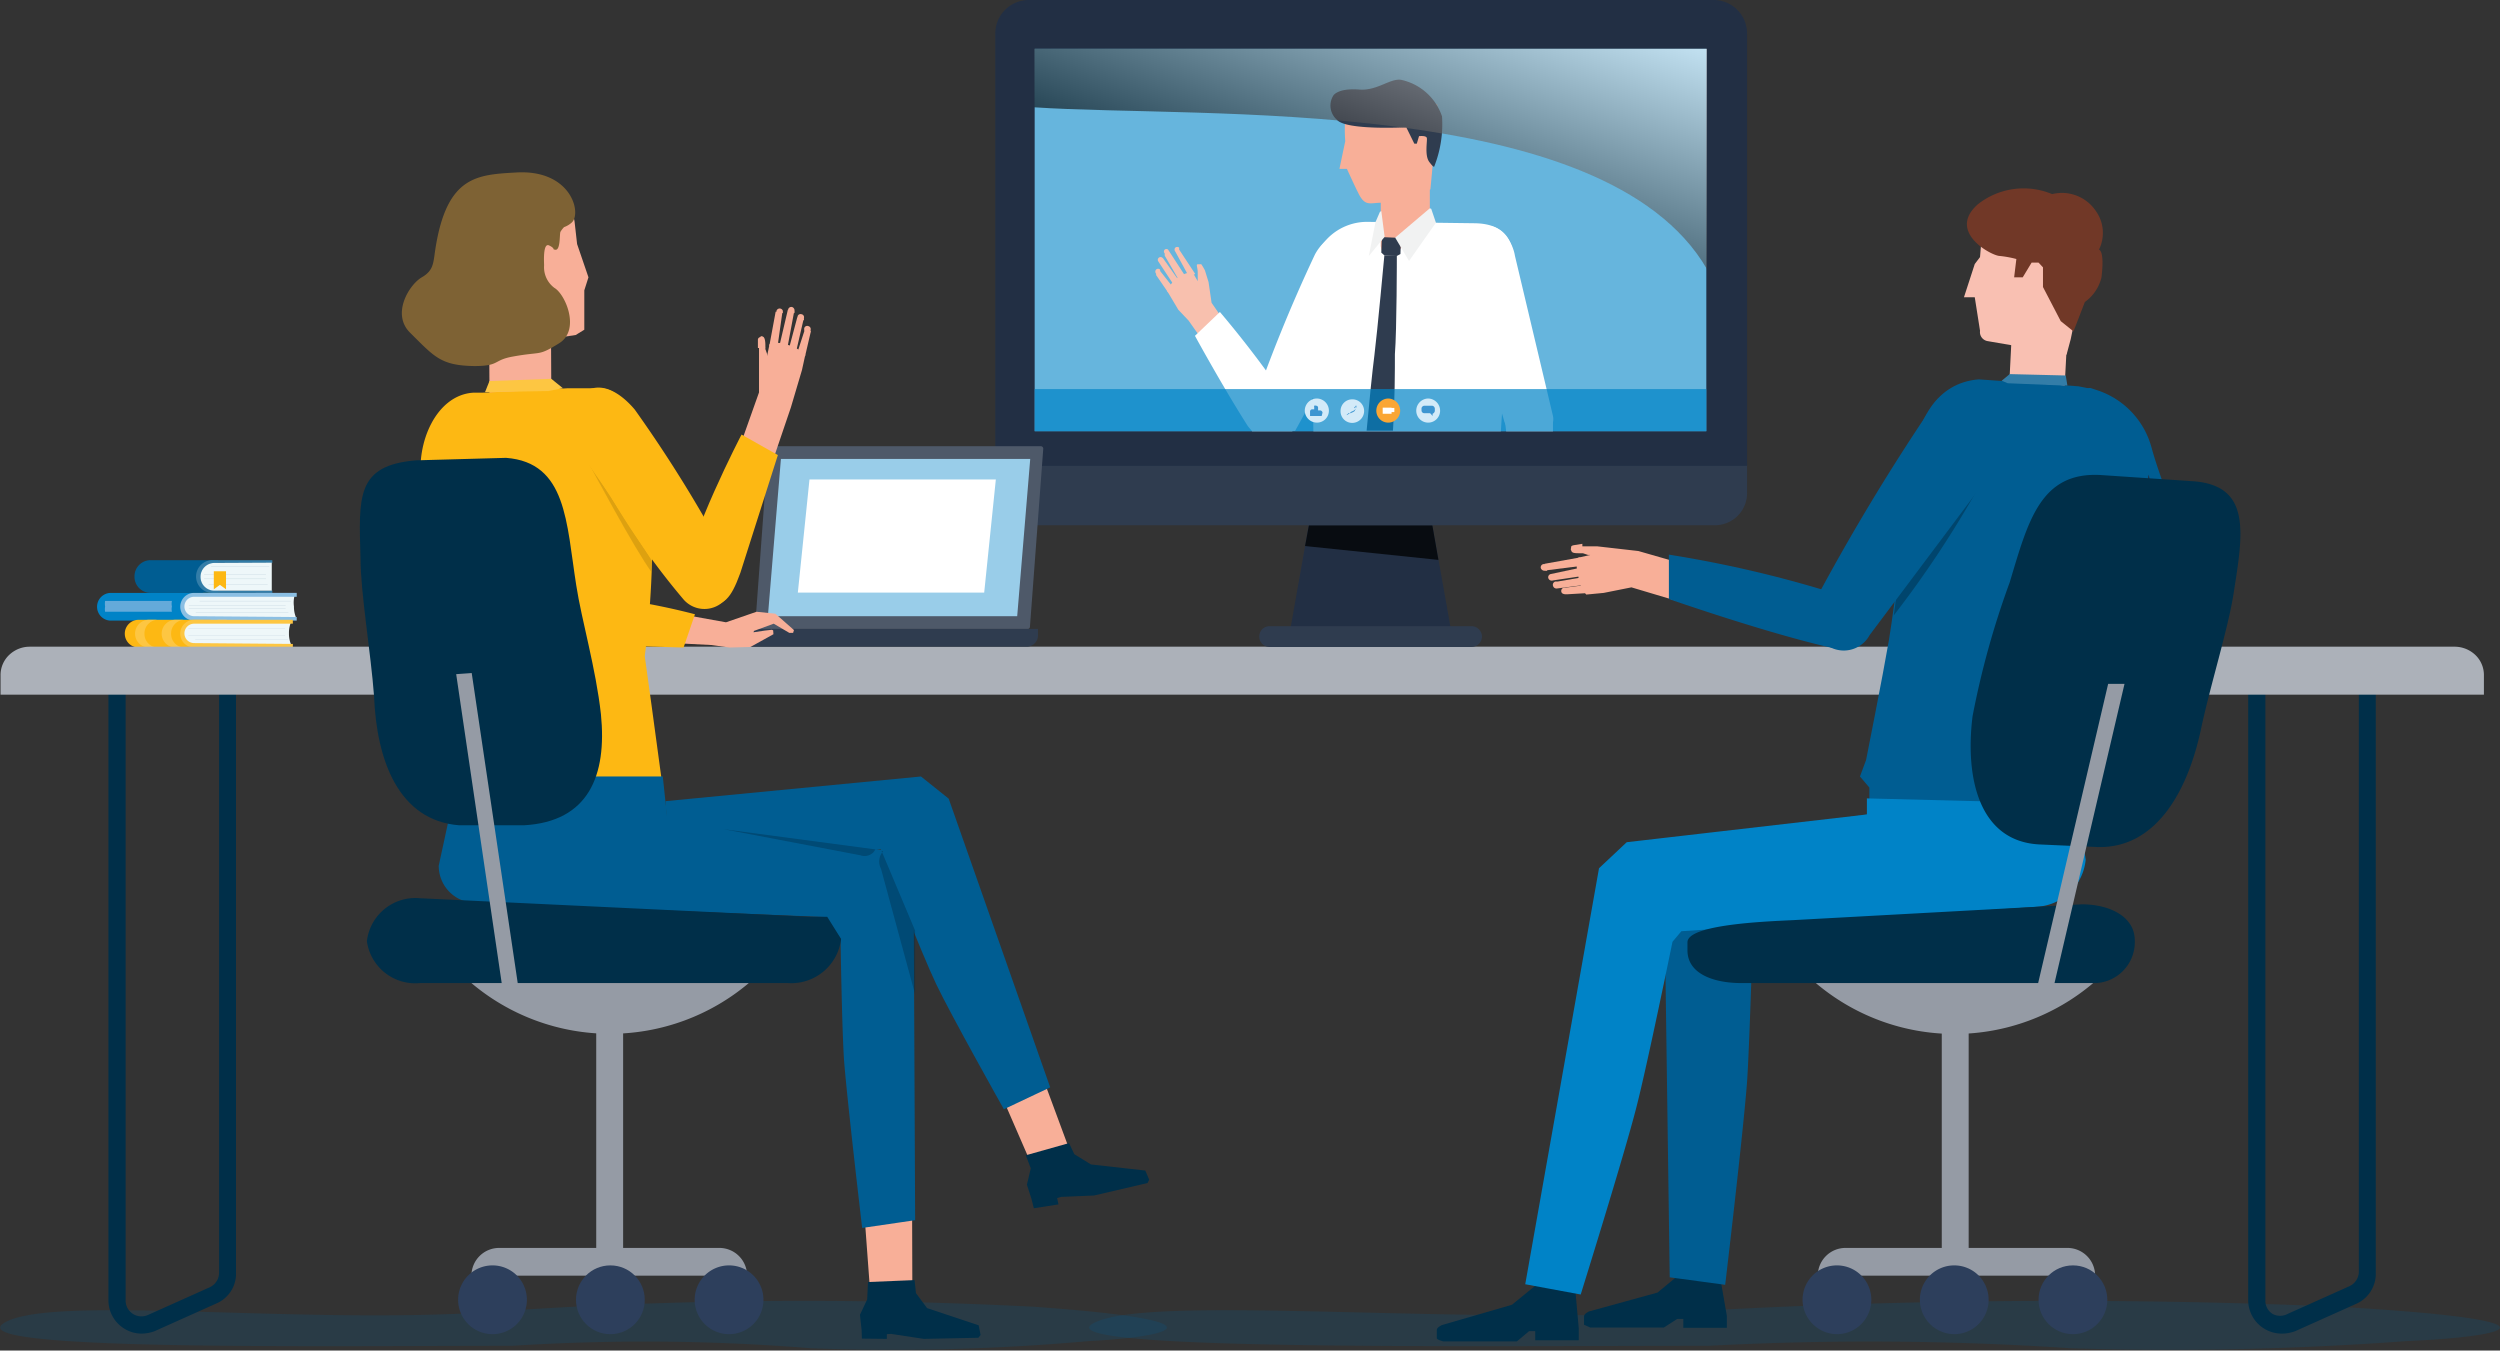 <svg xmlns="http://www.w3.org/2000/svg" xmlns:xlink="http://www.w3.org/1999/xlink" viewBox="0 0 90.15 48.7"><rect x="0" y="0" width="90.15" height="48.7" fill="#333333" stroke="none"/><defs><style>.cls-1{isolation:isolate;}.cls-15,.cls-2{fill:#005d92;}.cls-3{fill:#337da8;}.cls-4{fill:#eef7f9;}.cls-5{opacity:0.25;}.cls-6{fill:#154a79;}.cls-7{fill:#fdb813;}.cls-8{fill:#fbae17;}.cls-31,.cls-9{fill:#0083c7;}.cls-10{fill:#8bbfe3;}.cls-11{fill:#64aada;}.cls-12{fill:#fdc642;}.cls-13{fill:#fcca85;}.cls-14,.cls-15{opacity:0.2;}.cls-16,.cls-21,.cls-40{fill:#002f49;}.cls-17{fill:#acb1b9;}.cls-18{fill:#f9c0b2;}.cls-19{fill:#713827;}.cls-20{fill:#222f44;}.cls-21,.cls-39{opacity:0.5;}.cls-22{fill:#f8af98;}.cls-23{fill:#959ba5;}.cls-24{fill:#2d3f5c;}.cls-25{fill:#2f3c4f;}.cls-26{fill:#080c11;}.cls-27{fill:#66b5dd;}.cls-28{fill:#fff;}.cls-29{fill:#f8c0ae;}.cls-30{fill:#f1f2f2;}.cls-31{opacity:0.7;}.cls-32{fill:#d3eaf8;}.cls-33{fill:#3d95d1;}.cls-34{fill:#faa634;}.cls-35{mix-blend-mode:screen;opacity:0.6;fill:url(#linear-gradient);}.cls-36{fill:#4e5969;}.cls-37{fill:#99cde9;}.cls-38{fill:#7e6234;}.cls-39{fill:#be8a0e;}.cls-40{opacity:0.4;}</style><linearGradient id="linear-gradient" x1="52.12" y1="-1.67" x2="48.6" y2="7.98" gradientUnits="userSpaceOnUse"><stop offset="0" stop-color="#fff"/><stop offset="1"/></linearGradient></defs><g class="cls-1"><g id="Слой_2" data-name="Слой 2"><g id="Layer_1" data-name="Layer 1"><path class="cls-2" d="M7.86,21.38H5.44a.58.58,0,0,1-.59-.59h0a.58.58,0,0,1,.59-.59H7.86Z"/><path class="cls-3" d="M7.23,20.8h0a.5.5,0,0,1,.51-.5l2.08,0V20.2H7.66a.59.59,0,0,0-.59.59h0a.59.59,0,0,0,.59.59H9.82v-.09H7.74A.5.5,0,0,1,7.23,20.8Z"/><path class="cls-4" d="M7.74,20.3a.5.5,0,0,0-.51.5h0a.5.5,0,0,0,.51.5H9.8s0-.38,0-.52,0-.49,0-.49Z"/><g class="cls-5"><rect class="cls-6" x="7.61" y="20.43" width="2.1" height="0.01"/><rect class="cls-6" x="7.36" y="20.72" width="2.23" height="0.01"/><rect class="cls-6" x="7.36" y="20.87" width="2.23" height="0.01"/><rect class="cls-6" x="7.52" y="21.08" width="2.13" height="0.01"/></g><polygon class="cls-7" points="8.15 21.25 7.93 21.09 7.71 21.25 7.71 20.6 8.15 20.6 8.15 21.25"/><rect class="cls-8" x="7.33" y="22.22" width="0.25" height="0.14"/><rect class="cls-8" x="7.33" y="21.38" width="0.25" height="0.14"/><path class="cls-9" d="M4,21.38H7.33v1H4a.49.49,0,0,1,0-1Z"/><path class="cls-4" d="M10.63,21.45H7a.41.41,0,0,0-.41.42.41.41,0,0,0,.41.41h3.68a1,1,0,0,1-.08-.41A1,1,0,0,1,10.63,21.45Z"/><path class="cls-10" d="M7,22.22a.35.35,0,0,1,0-.7h3.7v-.14H7a.49.49,0,0,0,0,1h3.7v-.13Z"/><path class="cls-11" d="M6.2,21.67H3.79a.65.65,0,0,0,0,.2.58.58,0,0,0,0,.19H6.2a.41.41,0,0,1,0-.19A.45.45,0,0,1,6.2,21.67Z"/><g class="cls-5"><rect class="cls-6" x="7.2" y="21.67" width="3.29" height="0.01"/><rect class="cls-6" x="6.81" y="21.84" width="3.49" height="0.01"/><rect class="cls-6" x="6.81" y="21.94" width="3.49" height="0.01"/><rect class="cls-6" x="7.06" y="22.07" width="3.34" height="0.01"/></g><rect class="cls-8" x="7.34" y="23.19" width="0.25" height="0.14"/><rect class="cls-8" x="7.34" y="22.35" width="0.25" height="0.14"/><path class="cls-7" d="M5,22.35H7.34v1H5a.49.49,0,1,1,0-1Z"/><path class="cls-12" d="M5.21,22.84a.49.49,0,0,1,.48-.49H5.37a.49.49,0,1,0,0,1h.32A.49.49,0,0,1,5.21,22.84Z"/><path class="cls-12" d="M6.17,22.84a.49.49,0,0,1,.48-.49H6.33a.49.49,0,1,0,0,1h.32A.49.49,0,0,1,6.17,22.84Z"/><polygon class="cls-13" points="7.85 22.35 7.85 22.49 7.85 23.19 7.85 23.32 8.17 23.32 8.17 23.19 8.17 22.49 8.17 22.35 7.85 22.35"/><path class="cls-4" d="M10.5,22.42H7a.42.42,0,0,0-.42.42.41.41,0,0,0,.42.41H10.5a1,1,0,0,1-.08-.41A1,1,0,0,1,10.5,22.42Z"/><path class="cls-12" d="M7,23.19a.35.35,0,0,1-.35-.35A.35.35,0,0,1,7,22.49h3.56v-.14H7a.49.49,0,0,0,0,1h3.56v-.13Z"/><g class="cls-14"><rect class="cls-6" x="6.79" y="22.66" width="3.49" height="0.01"/><rect class="cls-6" x="6.79" y="22.92" width="3.49" height="0.01"/><rect class="cls-6" x="7.04" y="23.05" width="3.34" height="0.01"/></g><path class="cls-15" d="M18.48,48.53c-7,0-19.94.19-18.34-.82s10,0,16.91-.36a161.91,161.91,0,0,1,20.21-.23c7.05.5,5.13,1.08,2,1.24a79.39,79.39,0,0,1-10,.26A74.55,74.55,0,0,0,18.48,48.53Z"/><path class="cls-15" d="M61.61,48.53c-8.47,0-24.1.19-22.17-.82s12.11,0,20.45-.36a236.32,236.32,0,0,1,24.42-.23c8.53.5,6.21,1.08,2.47,1.24a115.76,115.76,0,0,1-12.09.26A109.12,109.12,0,0,0,61.61,48.53Z"/><path class="cls-16" d="M5.1,48.09a1.18,1.18,0,0,1-.65-.2,1.2,1.2,0,0,1-.54-1V24h4.6v22A1.17,1.17,0,0,1,7.81,47h0L5.58,48A1.37,1.37,0,0,1,5.1,48.09ZM4.53,24.58V46.9a.57.57,0,0,0,.8.52l2.23-1a.58.58,0,0,0,.34-.52V24.58Z"/><path class="cls-16" d="M82.26,48.09a1.21,1.21,0,0,1-1.19-1.19V24h4.6v22A1.19,1.19,0,0,1,85,47h0l-2.23,1A1.37,1.37,0,0,1,82.26,48.09Zm-.57-23.51V46.9a.55.55,0,0,0,.26.48.57.57,0,0,0,.54,0l2.23-1a.58.58,0,0,0,.34-.52V24.58Z"/><path class="cls-17" d="M89.23,23.59a1.09,1.09,0,0,0-.7-.27H1.06a1.07,1.07,0,0,0-.7.27,1,1,0,0,0-.34.77v.69H89.57v-.69A1,1,0,0,0,89.23,23.59Z"/><path class="cls-18" d="M74.52,12.79l-2.85-.49a.33.33,0,0,1-.27-.37l-.19-1.21-.39,0,.39-1.2.19-.25.13-1.59,4,.39-.86,4.16Z"/><path class="cls-18" d="M74.1,15.19l-1.54-.08a.17.17,0,0,1-.16-.18l.15-3,2,.11-.15,2.87A.28.28,0,0,1,74.1,15.19Z"/><path class="cls-19" d="M72.94,10l-.31,0,.08-.66a3.81,3.81,0,0,0-.6-.11c-.28,0-1.93-.87-.78-1.87A2.66,2.66,0,0,1,74,7a1.47,1.47,0,0,1,1.57.6A1.36,1.36,0,0,1,75.69,9c.16.08.14.58.09,1a1.53,1.53,0,0,1-.6.89l-.41,1.06-.46-.37-.64-1.23,0-.71-.16-.17h-.25Z"/><path class="cls-2" d="M78.37,23.44h-.18a1.14,1.14,0,0,1-1.1-1c-.46-1.89-2.29-4.84-2.77-6.63-.23-.87.15-1.78,1.06-1.82l.21.07a3,3,0,0,1,2,2.1c.52,1.87,1.67,4.13,1.88,5.95A1.12,1.12,0,0,1,78.37,23.44Z"/><path class="cls-2" d="M71.44,23.36l-.3-1.51a51.26,51.26,0,0,1,7.42-.45.91.91,0,0,1,.84,1.14l-.06.19c-.17.56-.62.76-1.32.73Z"/><path class="cls-20" d="M76.24,23.45h.9s.7-5,.34-6.34Z"/><path class="cls-2" d="M75.06,29.35l-7.65-.08,0-.87-.34-.4.22-.59s.61-3.07.82-4.3.78-5.9.78-5.9c.13-2.14,1-3.41,2.46-3.53l3.6.25c2.88.46,2.53,3.6,2.44,5s-.27,2.42-.49,3.79c-.19,1.21-1.24,5.09-1.24,5.09l.06.73-.62.39Z"/><polygon class="cls-3" points="72.18 13.73 72.47 13.49 74.49 13.54 74.55 13.9 74.35 13.9 72.4 13.82 72.18 13.73"/><path class="cls-21" d="M68.29,22.19a37.62,37.62,0,0,0,3.07-4.64,42.18,42.18,0,0,1-2.93,3.6Z"/><path class="cls-22" d="M56.91,20.67a.73.73,0,0,1,0-.56l.44-.1-.09,0h0l-.18-.06H57c-.21,0-.32,0-.34-.1a.07.07,0,0,1,0-.09l.17,0a.2.2,0,0,0,.09-.06l.13,0h0l.54,0h0l1.49.17,1.88.54-.29,1.32-1.84-.55-1,.2-.63.06A1.21,1.21,0,0,1,56.91,20.67Z"/><path class="cls-22" d="M57,19.9c-.21,0-.32,0-.34-.1s0-.12.09-.14l.31-.05a0,0,0,0,1,0,0l0,.28Z"/><polygon class="cls-22" points="56.98 20.1 56.99 20.41 55.73 20.57 55.7 20.33 56.98 20.1"/><path class="cls-22" d="M56.3,21.33a.12.12,0,0,1,.1-.14h.06l.75-.1.15.29-.85.05h-.07C56.37,21.42,56.31,21.4,56.3,21.33Z"/><path class="cls-22" d="M56,21.12a.12.12,0,0,1,.09-.15h.08l.87-.15.11.27-1,.13h0A.13.13,0,0,1,56,21.12Z"/><path class="cls-22" d="M55.83,20.84a.12.12,0,0,1,.09-.14h0L57,20.47l.07.3L56,20.93h0A.13.13,0,0,1,55.83,20.84Z"/><path class="cls-22" d="M55.66,20.34a.12.12,0,0,0-.1.14.14.14,0,0,0,.15.1l.08,0,0-.24Z"/><path class="cls-2" d="M66,23.34l-.15-.08a1,1,0,0,1-.52-1.37,78.27,78.27,0,0,1,4.25-7.09A1.76,1.76,0,0,1,71.72,14l.16.1c.82.39.74,1.59,0,2.85l-4.46,5.95A1.06,1.06,0,0,1,66,23.34Z"/><path class="cls-2" d="M60.18,21.6l0-1.6A42.28,42.28,0,0,1,67,21.67.87.87,0,0,1,67.3,23h0c-.36.47-.82.47-1.51.3C63.41,22.73,60.18,21.6,60.18,21.6Z"/><path class="cls-16" d="M60.48,47.56h.22v.32h1.57l0-.43h0L62,45.89H60.64l-.87.72-2.47.68s-.18.08-.18.18v.3s0,0,.22.1H60Z"/><path class="cls-2" d="M60.83,30.35l6.6-1,0-.47,7.24.08s.26,1.44.26,1.8a1.66,1.66,0,0,1-1.77,1.74l-5.2.32-4.75.75S63.09,37.65,63,39c-.14,1.86-.79,7.33-.79,7.33l-2-.27L60,31.09Z"/><path class="cls-16" d="M55.14,48h.22v.33h1.57l0-.43h0l-.14-1.56-1.4,0-.87.71L52,47.78s-.19.08-.19.18v.3s0,.05.23.11h2.66Z"/><path class="cls-9" d="M73.42,32.7A1.88,1.88,0,0,0,75.21,31,7.43,7.43,0,0,0,75,30l.1-.63.06-.38-7.84-.2,0,.58-8.66,1-1,.94L55,46.31l2,.37s1.56-5,2-6.72c.39-1.5,1.31-6,1.31-6l.32-.38Z"/><path class="cls-16" d="M75.53,30.54l-2-.09c-2.19-.12-2.67-2.44-2.4-4.62A30.82,30.82,0,0,1,72.47,21c.66-2.19,1.1-4,3.29-3.87l3.27.22c2.19.13,1.85,1.9,1.51,4.07-.19,1.23-.84,3.31-1.17,4.86C78.89,28.55,77.72,30.67,75.53,30.54Z"/><rect class="cls-23" x="70.02" y="37.11" width="0.97" height="7.92"/><path class="cls-23" d="M65.55,46h0a1,1,0,0,1,1-1h8a1,1,0,0,1,1,1H65.55Z"/><circle class="cls-24" cx="74.75" cy="46.87" r="1.24"/><path class="cls-24" d="M69.23,46.87a1.24,1.24,0,1,1,1.24,1.24A1.25,1.25,0,0,1,69.23,46.87Z"/><path class="cls-24" d="M65,46.87a1.24,1.24,0,1,1,1.24,1.24A1.25,1.25,0,0,1,65,46.87Z"/><path class="cls-16" d="M75.59,35.45H62.8c-1,0-1.95-.33-1.95-1.18l0-.29c0-.64,2.76-.75,3.81-.8l10.41-.57c1,0,1.91.44,1.91,1.3h0A1.48,1.48,0,0,1,75.59,35.45Z"/><path class="cls-23" d="M65.48,35.45a7.73,7.73,0,0,0,10,0Z"/><polygon class="cls-23" points="73.95 36.03 73.36 36.03 76.02 24.66 76.61 24.66 73.95 36.03"/><polygon class="cls-20" points="52.33 22.75 46.52 22.75 47.49 17.26 51.35 17.26 52.33 22.75"/><path class="cls-25" d="M53.07,23.33H45.78a.37.37,0,0,1-.37-.38h0a.37.37,0,0,1,.37-.37h7.29a.38.38,0,0,1,.37.37h0A.38.38,0,0,1,53.07,23.33Z"/><polygon class="cls-26" points="47.2 18.94 47.06 19.69 51.87 20.19 51.65 18.94 47.2 18.94"/><path class="cls-25" d="M35.89,17.79A1.16,1.16,0,0,0,37,18.94H61.8A1.16,1.16,0,0,0,63,17.79v-1.1H35.89Z"/><path class="cls-20" d="M37.1,0H61.74A1.21,1.21,0,0,1,63,1.21V16.8a0,0,0,0,1,0,0H35.89a0,0,0,0,1,0,0V1.21A1.21,1.21,0,0,1,37.1,0Z"/><rect class="cls-27" x="37.31" y="1.76" width="24.22" height="13.79"/><path class="cls-28" d="M52.12,15.55h2l.29-4.37c.11-1.12.75-3.11-1.25-3.13L49.3,8a2,2,0,0,0-2,1.9l0,1.83.06,3.82h4.78Z"/><path class="cls-29" d="M43.69,10.92l-.11-.75-.13-.42h0a2.34,2.34,0,0,0-.13-.22.13.13,0,0,0-.06,0h0s0,0-.07,0,0,.13,0,.29l0,.08v0h0v.16h0v.08L43,9.81s-.18,0-.44.14a1.31,1.31,0,0,0-.48.53l.41.69.37.39,1.29,1.83.85-.58Z"/><path class="cls-29" d="M41.93,9.31l0,0a.1.1,0,1,0-.16.12l0,0,.56.85.18-.16-.58-.82Z"/><path class="cls-29" d="M41.83,9.72a.1.1,0,0,0-.14,0,.11.11,0,0,0,0,.15l0,.05.44.64.16-.21-.45-.57Z"/><path class="cls-29" d="M42.12,9A.1.1,0,0,0,42,9a.1.1,0,0,0,0,.14l0,.08.54.93.23-.15-.65-1Z"/><path class="cls-29" d="M42.52,9l0-.07a.11.11,0,0,0-.14,0,.11.11,0,0,0,0,.14l0,0,.49.9.23-.09L42.52,9Z"/><path class="cls-22" d="M50.33,9.09l.68-.5s.56-.43.55-.74V6.14l-1.77.46,0,2.28C49.84,9.24,50,9.14,50.33,9.09Z"/><path class="cls-22" d="M51.58,6.83l-1.76.48c-.42,0-.6.16-.85-.37-.1-.19-.4-.85-.4-.85l-.27,0,.21-1a5.23,5.23,0,0,1,0-.83c0-.39.1-.63.1-.63l1.5-.35,1.72.49L51.64,6.2Z"/><path class="cls-25" d="M51.72,6s0,.08-.18-.16-.06-.78-.09-.87-.28-.06-.28-.06l-.08.27H51l-.29-.59s-2.17.12-2.5-.27a.68.68,0,0,1-.12-.89c.07-.08.29-.25.93-.2s1.12-.42,1.51-.35A2,2,0,0,1,52,4.2,4.17,4.17,0,0,1,51.72,6Z"/><polygon class="cls-25" points="50.5 9.16 50.37 9.23 49.92 9.21 49.81 9.11 49.83 8.55 50.52 8.58 50.5 9.16"/><polygon class="cls-30" points="49.6 8.01 49.76 7.64 49.81 7.61 49.93 8.54 49.36 9.23 49.6 8.01"/><polygon class="cls-30" points="51.78 8.03 51.61 7.53 51.56 7.51 50.31 8.57 50.81 9.41 51.78 8.03"/><path class="cls-28" d="M45.1,14.9a55.08,55.08,0,0,1,2.32-5.73c.75-1.37,2.37-.66,1.78,1a39.57,39.57,0,0,1-2.5,5.37H45.19A.74.74,0,0,1,45.1,14.9Z"/><path class="cls-28" d="M45,15.37c-.93-1.46-1.91-3.26-1.91-3.26l.9-.86a38.26,38.26,0,0,1,2.66,3.54.77.77,0,0,1-.05.76H45.15Z"/><path class="cls-28" d="M54.25,15.21c-.43-1.46-1-3.73-1.27-5.22a2.2,2.2,0,0,1,.32-1.68c.5-.47,1.21.18,1.33.92L56,15a.55.55,0,0,1-.18.53H54.44A1,1,0,0,1,54.25,15.21Z"/><path class="cls-28" d="M54.26,15.17c-.07-.45.33-1.09.7-1.1h.21A1.34,1.34,0,0,1,56,15.23c0,.1,0,.21,0,.32H54.31C54.3,15.42,54.28,15.3,54.26,15.17Z"/><path class="cls-25" d="M49.56,12.82c.11-.89.36-3.61.36-3.61l.45,0s0,2.69-.07,3.56c0,.55,0,1.66-.07,2.76h-.95C49.38,14.45,49.49,13.35,49.56,12.82Z"/><rect class="cls-31" x="37.31" y="14.03" width="24.22" height="1.52"/><path class="cls-32" d="M47.49,15.24h0a.44.44,0,0,1-.44-.43h0a.44.44,0,0,1,.44-.44h0a.44.44,0,0,1,.43.44h0A.43.43,0,0,1,47.49,15.24Z"/><path class="cls-33" d="M47.69,14.88a.09.09,0,0,0-.09-.08h-.07v0h0a.05.05,0,0,0,0,0v-.1a.07.07,0,0,0-.07-.07h0a.1.1,0,0,0-.07,0,.09.09,0,0,0,0,.05l0,.08a.05.05,0,0,0,0,0h0v0h-.07a.08.08,0,0,0-.08.08V15h.42Z"/><path class="cls-34" d="M50.06,15.24h0a.43.43,0,0,1-.43-.43h0a.44.44,0,0,1,.43-.44h0a.44.44,0,0,1,.43.44h0A.43.43,0,0,1,50.06,15.24Z"/><path class="cls-28" d="M50.28,14.71l-.1,0V14.7a0,0,0,0,0,0,0h-.32a0,0,0,0,0,0,0v.22a0,0,0,0,0,0,0h.32a0,0,0,0,0,0,0v-.06l.1,0h0v-.17Z"/><path class="cls-32" d="M51.5,15.24h0a.43.43,0,0,1-.43-.43h0a.44.44,0,0,1,.43-.44h0a.44.44,0,0,1,.43.44h0A.43.43,0,0,1,51.5,15.24Z"/><path class="cls-33" d="M51.37,14.63h.26a.11.11,0,0,1,.11.11v.08a.13.13,0,0,1-.08.1V15l-.09-.1h-.2a.1.1,0,0,1-.11-.1v-.08A.11.11,0,0,1,51.37,14.63Z"/><path class="cls-32" d="M48.76,15.25h0a.42.42,0,0,1-.42-.43h0a.42.42,0,0,1,.42-.42h0a.42.42,0,0,1,.43.42h0A.43.43,0,0,1,48.76,15.25Z"/><polygon class="cls-33" points="48.9 14.62 48.91 14.63 48.85 14.72 48.83 14.7 48.9 14.62"/><path class="cls-33" d="M48.85,14.73l.07-.09,0,0a0,0,0,0,1,0,0,.52.52,0,0,1-.08.19h0l0,0,0,0h0a.52.52,0,0,1-.19.08h0l0,0,.09-.07v0a.27.27,0,0,0,.19-.19Z"/><polygon class="cls-33" points="48.66 14.91 48.57 14.97 48.56 14.96 48.64 14.89 48.66 14.91"/><path class="cls-35" d="M37.3,1.76V3.87c6,.4,20.57-.5,24.25,5.83V1.76Z"/><path class="cls-36" d="M27.31,22.68h9.75a.08.08,0,0,0,.08-.08l.48-6.42a.09.09,0,0,0-.09-.09H27.79a.09.09,0,0,0-.09.09l-.47,6.42A.08.08,0,0,0,27.31,22.68Z"/><path class="cls-25" d="M26.35,22.68H37a.41.41,0,0,1,.41.41v.23a0,0,0,0,1,0,0H25.94a0,0,0,0,1,0,0v-.23A.41.41,0,0,1,26.35,22.68Z" transform="translate(63.37 46) rotate(180)"/><polygon class="cls-37" points="27.69 22.22 36.68 22.22 37.15 16.55 28.16 16.55 27.69 22.22"/><polygon class="cls-28" points="28.77 21.37 35.49 21.37 35.91 17.29 29.19 17.29 28.77 21.37"/><polygon class="cls-22" points="28.63 22.72 27.96 22.13 27.28 22.06 26.18 22.44 24.68 22.17 24.49 23.2 25.66 23.26 26.31 23.35 27.06 23.33 27.89 22.87 27.88 22.73 27.83 22.71 27.57 22.74 27.17 22.8 27.19 22.75 27.9 22.49 28.46 22.82 28.6 22.82 28.63 22.72"/><path class="cls-7" d="M21.32,22.74l.12-.12a1.07,1.07,0,0,0,0-1.47A48.36,48.36,0,0,0,18,15.29c-.61-.7-1.48-1.12-2.14-.3l-.07.1c-.52,1-.17,1.44.61,2.48a46.45,46.45,0,0,0,3.5,5.23A1,1,0,0,0,21.32,22.74Z"/><path class="cls-7" d="M24.65,23.35l.41-1.2a24.48,24.48,0,0,0-4.79-.75c-.59,0-.84.51-.62,1.06h0c.23.54.56.75,1.45.79Z"/><path class="cls-22" d="M17.59,12.56l3.17-.48.31-.19V10.47l.15-.47-.41-1.2L20.72,8a.85.85,0,0,0-1-.73l-3.12.53Z"/><path class="cls-22" d="M18.18,11.19h1.15a.54.54,0,0,1,.54.54v3.09a0,0,0,0,1,0,0H17.64a0,0,0,0,1,0,0V11.73A.54.54,0,0,1,18.18,11.19Z" transform="translate(37.58 25.92) rotate(179.71)"/><path class="cls-38" d="M18.61,6.22c-1.41.08-2.48.13-2.9,2.69-.09.55-.05.83-.5,1.09s-1.11,1.32-.42,2c.88.87,1.1,1.18,2.31,1.2.93,0,.67-.21,1.38-.34,1.09-.2.9,0,1.68-.48s.23-1.77-.17-2a.93.93,0,0,1-.37-.81c0-.09-.05-.83.18-.72S19.92,9,20,9c.22.08.17-.55.21-.64a.89.89,0,0,1,.13-.17.83.83,0,0,0,.26-.15C21,7.73,20.62,6.1,18.61,6.22Z"/><path class="cls-7" d="M16.38,29.09l0-1.63.07-3.23-1.25-6.81c-.22-1.46.54-3.18,1.87-3.26l.32,0,1.52-.07L20.48,14l1.14,0c1.55,0,1.79,3.61,1.9,4.74a34.63,34.63,0,0,1-.27,4.92l.25,1.81L24,29.16l-2.4,0Z"/><polygon class="cls-12" points="17.65 13.74 17.49 14.14 19.77 14.1 20.3 14 19.88 13.66 17.65 13.74"/><path class="cls-39" d="M21.2,16.65s1.71,3.21,2.31,4l0-.43Z"/><path class="cls-22" d="M28.3,12.41a.82.82,0,0,0-.55,0l-.09.43,0-.08h0l-.06-.17v-.12q0-.3-.09-.33a.07.07,0,0,0-.09,0,1.37,1.37,0,0,1,0,.16.13.13,0,0,1-.05.09l0,.12h0l0,.51,0,.66v.47L26.5,16.6l1.3.21.72-2.12.4-1.35.12-.55A1.57,1.57,0,0,0,28.3,12.41Z"/><path class="cls-22" d="M27.55,12.49q0-.3-.09-.33a.1.1,0,0,0-.13.08c0,.08,0,.31,0,.31v0l.27,0Z"/><polygon class="cls-22" points="28.76 12.69 29.03 12.85 29.24 11.95 29.02 11.89 28.76 12.69"/><polygon class="cls-22" points="28.45 12.57 28.71 12.67 28.98 11.5 28.75 11.44 28.45 12.57"/><polygon class="cls-22" points="28.1 12.49 28.39 12.56 28.64 11.22 28.41 11.17 28.1 12.49"/><polygon class="cls-22" points="27.74 12.48 28.04 12.48 28.21 11.28 27.97 11.24 27.74 12.48"/><path class="cls-22" d="M29,11.84a.11.11,0,0,1,.15-.08.11.11,0,0,1,.08.14l0,.08L29,11.92Z"/><path class="cls-22" d="M28.76,11.41a.11.11,0,0,1,.14-.08.11.11,0,0,1,.09.14l0,.08-.23-.06Z"/><path class="cls-22" d="M28.42,11.16a.12.12,0,0,1,.14-.09.13.13,0,0,1,.09.14l0,.08-.23,0Z"/><path class="cls-22" d="M28,11.21a.12.12,0,0,1,.23,0v.08l-.24,0Z"/><path class="cls-7" d="M26.17,21.6l0-.05c.3-.32.3-.72,0-1.49a48.31,48.31,0,0,0-3.28-5.29c-.6-.71-1.45-1.19-2.14-.34l-.07.11c-.53,1,.56,2.17,1.36,3.39a26,26,0,0,0,2.62,3.7A1,1,0,0,0,26.17,21.6Z"/><path class="cls-7" d="M28.05,16.41l-1.31-.74S24.82,19.35,24.65,21c0,.59.28.95.86.87h0c.59-.07.83-.22,1.19-1.22Z"/><polygon class="cls-22" points="32.89 43.42 32.9 46.73 33.38 47.24 34.99 47.8 34.97 48.13 31.38 47.96 31.17 47.63 31.39 46.75 31.16 43.64 32.89 43.42"/><polygon class="cls-16" points="33.03 46.63 33.43 47.17 35.29 47.79 35.36 48.14 35.28 48.24 33.31 48.28 32.13 48.1 31.98 48.11 31.98 48.28 31.08 48.27 31.07 47.97 31.01 47.41 31.27 46.86 31.3 46.23 32.98 46.16 33.03 46.63"/><path class="cls-2" d="M33,44l-1.91.28s-.53-4.49-.65-6c-.08-1.11-.13-4.43-.13-4.43l-.53-.78L17,32.55a1.34,1.34,0,0,1-1.18-1.33l.42-1.94V28L23.9,28l.17,1.6,8.87,1.2Z"/><polygon class="cls-22" points="37.48 38.53 38.65 41.69 39.23 42.08 40.96 42.26 41.01 42.59 37.48 43.21 37.2 42.94 37.22 42.05 35.96 39.15 37.48 38.53"/><polygon class="cls-16" points="38.74 41.62 39.34 41.99 41.3 42.21 41.44 42.54 41.38 42.66 39.45 43.11 38.27 43.16 38.12 43.2 38.17 43.43 37.28 43.57 37.2 43.25 37.03 42.72 37.17 42.13 36.99 41.66 38.55 41.22 38.74 41.62"/><path class="cls-2" d="M37.87,39.21,36.2,40s-1.9-3.38-2.44-4.51-2-4.87-2-4.87l-.88,0-6.83-.93L24,28.89,33.21,28l1,.8Z"/><path class="cls-40" d="M26.09,29.9l5.48.73-.08.11a.45.45,0,0,1-.47.1Z"/><path class="cls-40" d="M31.79,30.69,33,33.56v2.3l-1.23-4.53a.56.56,0,0,1,.08-.64Z"/><rect class="cls-23" x="21.49" y="37.11" width="0.97" height="7.92" transform="translate(43.96 82.14) rotate(180)"/><path class="cls-23" d="M26.94,46h0a1,1,0,0,0-1-1H18a1,1,0,0,0-1,1h9.92Z"/><path class="cls-24" d="M19,46.87a1.24,1.24,0,1,0-1.23,1.24A1.24,1.24,0,0,0,19,46.87Z"/><circle class="cls-24" cx="22.01" cy="46.87" r="1.24"/><path class="cls-24" d="M27.53,46.87a1.24,1.24,0,1,0-1.24,1.24A1.24,1.24,0,0,0,27.53,46.87Z"/><path class="cls-16" d="M15.14,35.45H28.41a1.81,1.81,0,0,0,1.92-1.59l-.5-.8-.59,0-14.1-.67a1.76,1.76,0,0,0-1.91,1.55h0A1.76,1.76,0,0,0,15.14,35.45Z"/><path class="cls-23" d="M27,35.45a7.75,7.75,0,0,1-10,0Z"/><path class="cls-16" d="M16.56,29.76h2.33c2.34-.13,3-1.8,2.78-4-.18-1.65-.7-3.41-.89-4.65-.36-2.27-.34-4.43-2.53-4.6L15,16.6c-2.17.18-2.06,1.32-2,3.52,0,1.25.37,3.39.49,5C13.58,27.41,14.37,29.59,16.56,29.76Z"/><polygon class="cls-23" points="18.14 35.78 18.73 35.86 17.01 24.27 16.45 24.31 18.14 35.78"/></g></g></g></svg>